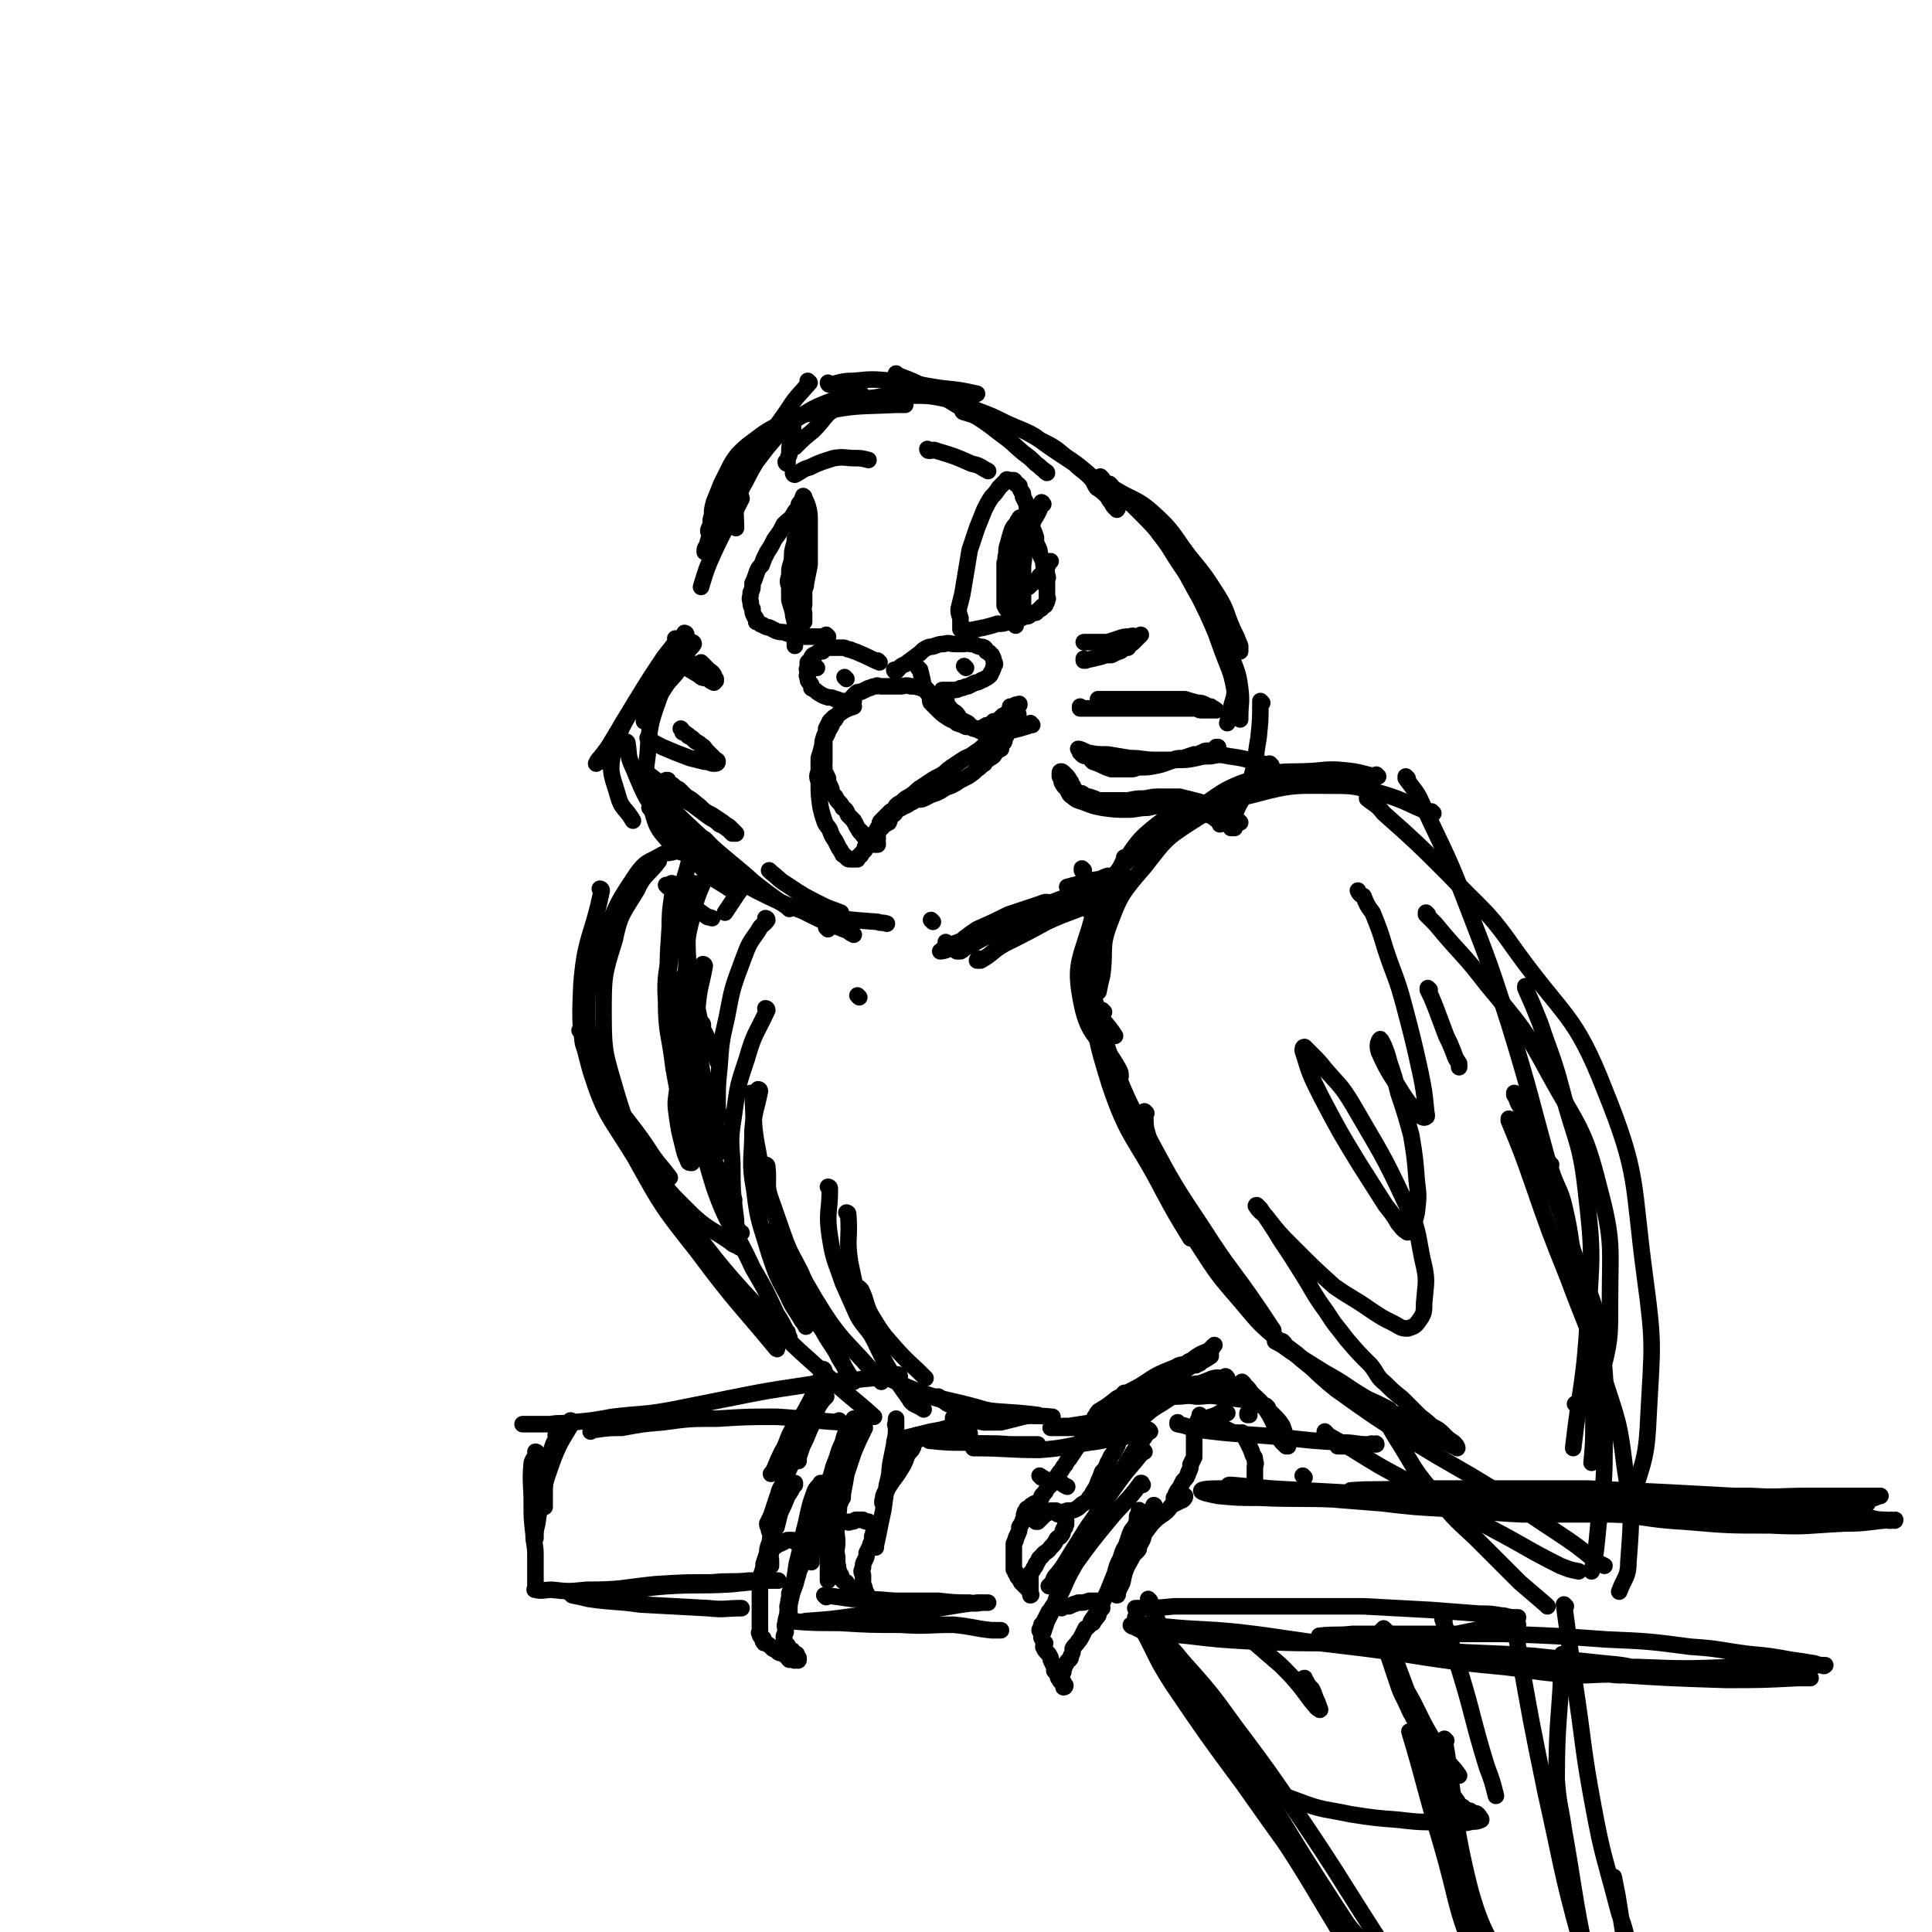 <svg viewBox='0 0 1050 1050' version='1.1' xmlns='http://www.w3.org/2000/svg' xmlns:xlink='http://www.w3.org/1999/xlink'><g fill='none' stroke='rgb(0,0,0)' stroke-width='9' stroke-linecap='round' stroke-linejoin='round'><path d='M428,252c0,0 -1,-1 -1,-1 0,0 0,1 1,1 0,-2 0,-3 1,-5 0,-4 0,-4 1,-9 0,-2 0,-2 1,-4 0,-2 0,-2 0,-3 0,-2 0,-2 0,-3 0,0 0,0 0,-1 0,0 0,-1 0,-1 -1,-1 -1,0 -2,0 0,0 0,-1 -1,0 -7,7 -7,7 -14,15 -7,8 -6,8 -13,17 -5,8 -6,8 -11,16 -3,7 -2,7 -5,14 0,0 0,0 0,1 '/><path d='M440,208c0,0 -1,-1 -1,-1 0,0 1,1 1,1 -6,7 -7,7 -12,15 -10,14 -10,14 -18,29 -5,9 -6,9 -9,20 -2,7 -1,7 -1,15 '/><path d='M431,229c0,0 -1,-1 -1,-1 0,0 1,1 1,1 -3,3 -4,3 -7,6 -7,8 -7,8 -13,16 -5,8 -4,8 -9,16 -2,5 -2,5 -5,10 -2,3 -2,3 -4,5 -1,1 -1,1 -3,2 -1,1 -1,1 -2,1 0,0 -1,0 -1,0 -1,-2 -1,-2 0,-5 0,-3 0,-3 1,-7 2,-5 2,-5 4,-10 2,-4 2,-4 4,-8 2,-4 2,-4 5,-8 4,-4 4,-4 8,-7 8,-6 8,-6 16,-10 10,-4 10,-5 21,-6 20,-4 20,-3 41,-4 2,0 2,0 5,0 '/><path d='M451,209c0,0 -1,-1 -1,-1 0,0 0,1 1,1 6,-1 6,-2 13,-2 10,-1 10,-1 21,0 13,1 13,2 27,4 10,1 10,1 19,3 '/><path d='M488,204c0,0 -1,-1 -1,-1 0,0 0,1 1,1 8,3 8,3 16,7 10,5 10,6 21,12 10,6 10,6 19,13 7,5 6,5 12,10 4,3 4,3 7,6 3,2 2,2 5,4 0,1 1,0 1,1 '/><path d='M524,224c0,0 -1,-1 -1,-1 0,0 0,1 1,1 15,5 16,3 30,9 10,4 9,5 18,11 6,4 6,4 12,8 4,4 4,3 8,7 3,3 2,3 4,6 3,2 3,2 5,4 2,2 1,2 3,4 1,2 1,2 2,3 1,0 1,1 1,1 0,0 1,-1 0,-1 0,-1 0,-1 0,-2 -2,-2 -1,-2 -3,-4 -6,-6 -6,-7 -13,-13 -6,-5 -6,-5 -12,-9 -6,-5 -6,-5 -14,-9 -8,-5 -9,-5 -18,-9 -8,-4 -8,-4 -16,-7 -8,-4 -8,-4 -16,-6 -10,-2 -10,-2 -20,-2 -9,0 -9,-1 -19,1 -10,1 -11,1 -20,5 -8,4 -7,6 -14,13 -5,4 -5,4 -10,9 0,0 0,0 0,0 '/><path d='M468,214c0,0 -1,-1 -1,-1 0,0 1,1 1,1 -7,2 -7,1 -14,3 -10,4 -11,4 -20,10 -10,6 -11,7 -19,16 -8,9 -7,9 -13,20 -4,7 -4,8 -7,16 '/><path d='M426,229c0,0 -1,-1 -1,-1 0,0 1,1 1,1 -12,15 -13,14 -24,30 -7,12 -7,12 -13,24 -3,7 -3,7 -5,14 -1,1 -1,1 -1,3 '/><path d='M403,271c0,0 -1,-1 -1,-1 0,0 1,0 1,1 -7,14 -8,14 -15,29 -4,9 -4,9 -7,19 '/><path d='M377,350c0,0 -1,-1 -1,-1 0,0 1,0 1,1 -2,3 -3,3 -5,6 -6,9 -5,9 -11,18 -5,8 -5,7 -10,15 -1,1 -1,1 -1,3 '/><path d='M368,348c0,0 -1,-1 -1,-1 0,0 1,0 1,1 -3,4 -3,4 -7,9 -8,12 -8,12 -16,25 -6,10 -6,10 -12,20 -3,5 -3,5 -7,10 -1,1 -1,1 -2,3 '/><path d='M366,355c0,0 -1,-1 -1,-1 0,0 1,0 1,1 -3,4 -3,4 -6,8 -8,10 -9,9 -15,20 -8,13 -7,13 -14,27 -1,2 -1,2 -2,4 '/><path d='M373,345c0,0 -1,-1 -1,-1 0,0 1,0 1,1 -13,17 -15,16 -26,35 -9,14 -11,14 -14,30 -2,11 0,12 3,23 2,7 4,6 8,13 '/><path d='M374,359c0,0 -1,-1 -1,-1 0,0 1,0 1,1 -2,2 -3,2 -5,5 -6,8 -8,7 -11,16 -5,14 -5,15 -6,30 -2,15 -2,16 2,29 3,12 4,12 12,21 2,4 4,2 8,5 '/><path d='M341,404c0,0 -1,-1 -1,-1 0,0 1,0 1,1 1,6 0,7 3,13 7,17 7,17 18,32 7,11 8,11 18,21 6,7 7,7 15,12 2,2 3,0 6,1 '/><path d='M353,427c0,0 -1,-1 -1,-1 0,0 0,0 1,1 12,12 12,13 25,25 11,10 11,10 23,20 6,5 6,5 12,11 0,0 0,0 1,0 '/><path d='M354,440c0,0 -1,-1 -1,-1 0,0 0,0 1,1 10,8 10,8 20,16 10,8 10,8 21,16 6,5 6,5 12,10 '/><path d='M363,482c0,0 -1,-1 -1,-1 0,0 0,0 1,1 2,1 2,1 4,3 9,6 8,7 17,13 1,1 1,0 3,1 '/><path d='M478,360c0,0 -1,-1 -1,-1 0,0 1,1 1,1 -5,-2 -6,-3 -11,-5 -2,-1 -3,-1 -5,-2 -2,0 -2,-1 -4,-1 -2,0 -2,0 -4,0 -1,0 -1,0 -2,0 -2,0 -2,0 -3,0 -1,1 -1,1 -2,2 -2,0 -2,0 -3,1 -1,1 -1,1 -2,1 -1,1 -1,1 -1,2 -1,1 -1,1 -2,2 0,2 0,2 0,3 -1,1 0,1 0,3 0,1 -1,1 0,2 0,2 0,2 1,3 1,1 1,1 1,3 2,1 2,1 3,2 3,2 3,2 6,3 2,0 2,0 4,1 2,0 2,1 4,1 1,0 1,0 3,0 0,0 1,0 1,0 1,0 1,0 2,0 '/><path d='M487,365c0,0 -1,-1 -1,-1 0,0 0,1 1,1 2,-2 2,-3 5,-4 4,-3 4,-3 8,-6 2,-2 2,-2 4,-3 2,-1 2,0 4,-1 3,-1 3,-1 5,-1 3,-1 3,0 6,0 2,0 2,0 5,0 1,0 1,-1 3,0 2,0 2,0 4,1 2,1 2,0 4,1 1,1 1,1 1,2 1,0 1,0 2,1 0,1 0,0 1,1 1,2 1,2 1,3 1,2 1,2 0,3 0,1 0,1 -1,3 -1,1 0,1 -1,2 -1,1 -1,1 -3,2 -1,1 -1,0 -2,1 -2,1 -2,1 -3,1 -2,1 -2,1 -4,2 -2,0 -2,1 -4,1 -2,1 -2,1 -4,1 -1,0 -1,0 -3,0 -1,0 -1,0 -2,0 -1,0 -1,0 -1,0 '/><path d='M504,375c0,0 -1,-1 -1,-1 0,0 1,1 1,1 -4,-1 -5,-2 -9,-2 -3,-1 -3,0 -6,0 -2,0 -2,0 -4,0 -3,0 -3,0 -6,0 -2,0 -2,-1 -3,0 -3,0 -2,1 -4,1 -2,1 -2,1 -4,2 -2,0 -2,0 -3,1 -2,2 -2,2 -4,5 -2,1 -2,2 -3,4 -2,1 -2,2 -3,3 -1,2 -1,2 -2,3 -1,1 -1,1 -1,2 -1,2 -1,2 -2,3 0,1 0,1 -1,3 -1,1 -1,1 -1,2 -1,0 0,0 0,1 0,1 0,1 0,1 0,1 0,1 0,2 0,0 0,0 0,1 0,1 0,1 0,1 0,1 0,1 0,2 0,0 0,0 0,1 0,1 0,1 0,1 0,1 0,1 0,2 0,0 0,0 0,1 0,1 -1,1 0,2 0,1 0,1 0,2 1,2 1,2 2,4 0,2 0,2 1,4 1,2 1,2 1,4 1,1 1,1 2,2 1,2 1,2 2,3 1,1 1,1 2,3 2,1 2,2 3,4 1,1 1,1 3,3 0,1 1,1 1,2 1,2 1,2 2,3 0,1 0,1 1,1 1,1 1,1 1,2 1,0 1,0 2,1 0,0 0,0 1,1 1,1 1,1 1,1 1,1 1,1 2,2 0,0 0,0 1,0 1,0 1,0 1,0 0,-1 0,-1 0,-1 -1,-1 0,-1 0,-2 0,-1 0,-1 0,-1 0,-1 -1,-1 0,-1 0,-1 0,-1 0,-2 1,-1 1,-1 1,-1 1,-1 1,-1 2,-2 1,-1 1,-1 3,-2 1,-2 0,-2 1,-3 2,-2 2,-1 3,-3 1,-1 1,-1 3,-2 1,-1 1,-1 2,-1 2,-1 2,-1 3,-2 1,0 1,0 2,-1 3,-1 3,0 5,-1 2,-1 2,-1 4,-2 3,-1 3,-1 5,-2 3,-2 3,-2 6,-3 2,-1 2,-1 5,-3 2,-1 2,-1 4,-2 3,-2 3,-2 5,-4 2,-1 2,-2 4,-3 1,-2 2,-2 3,-3 2,-1 2,-1 3,-3 1,-1 1,-1 3,-2 0,-2 0,-2 1,-3 1,-1 1,-1 1,-3 1,-1 1,-1 1,-2 1,-2 1,-2 2,-3 0,-1 0,-1 0,-3 1,0 0,0 0,-1 0,-1 0,-1 0,-2 0,0 0,0 0,-1 0,-1 0,-1 0,-1 0,-1 0,-1 0,-2 0,0 0,0 0,-1 0,0 0,0 0,-1 0,0 0,0 0,0 '/><path d='M561,394c0,0 -1,-1 -1,-1 0,0 1,1 0,1 -2,1 -3,1 -6,2 -4,1 -4,1 -8,1 -3,1 -3,1 -6,1 -3,0 -3,0 -6,0 -2,-1 -2,-1 -4,-2 -2,-1 -2,-1 -4,-3 -2,-1 -2,-1 -4,-2 -1,-1 -1,-2 -2,-3 -1,-1 -1,-1 -3,-2 -1,-2 -1,-1 -2,-3 -1,-1 0,-1 -1,-3 -1,-1 -1,-1 -2,-1 0,-1 0,-1 -1,-2 '/><path d='M500,364c0,0 -1,-1 -1,-1 0,0 0,0 1,1 1,4 1,4 2,9 1,3 2,3 3,5 1,2 0,3 1,4 2,2 2,2 4,4 2,2 2,2 5,4 3,2 3,1 5,3 3,1 3,1 5,2 2,0 2,0 4,1 2,0 2,0 4,0 1,0 1,-1 2,-1 1,-1 1,-1 3,-1 1,-1 1,-1 2,-2 1,0 2,0 3,-1 1,-1 1,-1 2,-2 2,-1 2,-1 3,-2 1,0 1,0 1,-1 1,-1 1,-1 1,-1 1,-1 1,-1 2,-2 0,0 0,0 1,0 1,0 1,-1 1,0 0,0 0,0 -1,1 0,0 0,0 0,1 0,1 0,1 0,2 0,1 1,1 0,2 0,2 0,2 -1,3 -1,1 -1,1 -2,2 -2,2 -2,2 -3,3 -2,2 -2,2 -5,3 -3,2 -3,2 -6,4 -3,3 -3,3 -6,5 -4,3 -4,2 -7,4 -3,2 -3,2 -6,4 -3,2 -2,2 -5,4 -4,2 -4,2 -7,4 -3,2 -3,2 -6,4 -2,2 -2,2 -5,4 -2,1 -2,1 -4,3 -2,1 -2,1 -3,2 -1,2 -1,2 -3,3 -1,1 -1,1 -2,2 -2,2 -2,2 -3,3 -1,1 -1,1 -1,3 -1,1 -1,1 -2,3 -1,1 0,1 -1,2 -1,1 -1,1 -1,2 -1,0 -1,0 -2,1 -1,1 -1,1 -1,2 -1,1 -1,1 -1,3 -1,1 -1,1 -2,2 0,1 0,1 -1,1 -1,1 -1,1 -1,2 -1,0 -1,0 -2,0 0,0 0,0 -1,0 -1,0 -1,0 -1,0 -1,0 -1,0 -2,-1 0,0 0,0 -1,-1 -1,-1 -1,0 -1,-1 -1,-1 -1,-2 -2,-3 -1,-2 -1,-2 -2,-4 -2,-3 -2,-3 -3,-6 -1,-2 -2,-2 -3,-5 -1,-3 -1,-3 -2,-7 -1,-7 -1,-7 -1,-14 -1,-3 -1,-3 0,-6 0,-4 0,-4 0,-7 1,-3 1,-3 2,-7 0,-2 0,-2 1,-5 1,-2 1,-2 1,-4 1,-2 1,-2 2,-4 1,-1 1,-1 2,-2 3,-2 3,-2 6,-4 2,-1 2,-1 5,-2 '/><path d='M444,363c0,0 -1,-1 -1,-1 0,0 0,0 1,1 '/><path d='M460,369c0,0 -1,-1 -1,-1 0,0 0,0 1,1 '/><path d='M525,363c0,0 -1,-1 -1,-1 0,0 0,0 1,1 '/><path d='M450,346c0,0 -1,-1 -1,-1 0,0 1,1 1,1 -5,0 -5,0 -10,0 -3,0 -3,0 -6,0 -4,-1 -4,-1 -7,-2 -2,-1 -2,0 -5,-1 -2,-1 -2,-1 -4,-2 -1,0 -1,0 -3,-1 -1,-1 -1,0 -2,-1 -1,-1 -1,-1 -2,-1 0,-2 0,-2 -1,-3 -1,-2 -1,-2 -1,-4 -1,-2 -1,-2 -1,-4 -1,-2 0,-2 0,-5 1,-2 1,-2 1,-5 1,-2 1,-2 2,-5 1,-3 1,-3 3,-5 1,-3 1,-3 3,-7 2,-3 2,-3 4,-7 3,-4 3,-4 5,-8 3,-3 3,-2 5,-5 1,-2 1,-2 3,-4 0,-2 0,-2 1,-3 1,-1 1,-1 1,-2 1,-1 0,-2 1,-1 0,1 1,2 2,5 1,4 1,4 1,9 0,6 0,6 0,13 0,5 0,5 0,10 -1,5 -1,5 -2,10 0,3 -1,2 -1,5 0,3 0,3 0,7 -1,2 0,2 0,5 0,2 0,2 0,4 '/><path d='M435,284c0,0 -1,-1 -1,-1 0,0 1,0 1,1 -2,7 -2,7 -4,14 -1,4 0,4 -1,8 -1,3 -1,3 -1,7 -1,3 -1,3 0,6 0,4 0,4 0,7 1,4 1,3 2,7 0,3 1,3 1,7 0,2 0,2 0,4 0,1 0,1 0,3 0,1 0,1 0,3 0,0 0,0 0,0 0,1 0,1 0,1 0,-1 0,-1 0,-3 0,-2 0,-2 0,-4 0,-3 0,-3 0,-5 0,-4 0,-4 0,-7 0,-4 0,-4 0,-7 0,-4 0,-4 0,-7 0,-3 0,-3 0,-5 0,-3 0,-3 0,-6 0,-2 0,-2 0,-4 0,-1 0,-1 0,-3 0,-1 0,-1 0,-2 0,-2 0,-2 0,-3 0,-1 0,-1 0,-1 0,-1 0,-2 0,-1 0,3 -1,4 0,9 0,4 0,4 1,9 0,1 0,1 1,3 '/><path d='M526,343c0,0 -1,-1 -1,-1 0,0 0,1 0,1 5,-1 5,-1 10,-2 4,-1 4,-1 7,-2 3,0 3,0 6,-1 2,-1 2,-1 5,-1 2,-1 2,-1 4,-2 2,0 2,0 3,-1 1,-1 1,-1 3,-1 1,-1 1,-1 2,-2 1,0 1,0 1,-1 1,-1 1,-1 2,-1 0,-1 0,-1 1,-2 0,0 0,0 0,-1 1,-1 0,-1 0,-1 0,-1 0,-1 0,-2 0,0 0,0 0,-1 0,-1 0,-1 0,-1 0,-2 0,-2 0,-3 0,-1 0,-1 0,-3 0,-1 1,-1 0,-2 0,-2 0,-2 -1,-4 -1,-2 -1,-2 -1,-4 -1,-2 -1,-2 -2,-4 0,-2 0,-2 -1,-4 -1,-2 -1,-2 -1,-5 -1,-3 -1,-3 -2,-5 0,-3 0,-3 -1,-5 0,-2 -1,-2 -1,-4 -1,-2 -1,-2 -1,-4 -1,-2 -1,-2 -2,-4 0,-2 0,-2 -1,-3 -1,-2 -1,-2 -1,-3 -1,-1 -1,-1 -2,-1 0,-1 0,-1 -1,-2 -1,0 -1,0 -1,0 -1,0 -1,0 -2,0 0,0 -1,-1 -1,0 -2,2 -2,2 -4,4 -2,3 -2,3 -4,5 -2,3 -2,3 -4,7 -2,5 -2,5 -4,10 -2,6 -2,6 -4,12 -1,6 -1,6 -2,12 -1,6 -1,6 -2,12 -1,4 -1,4 -2,8 0,2 0,2 1,5 0,1 0,1 0,3 0,1 0,1 0,3 '/><path d='M561,278c0,0 -1,-1 -1,-1 0,0 1,0 0,1 0,3 -1,3 -2,6 -1,7 -1,7 -1,14 -1,4 0,4 -1,9 0,5 0,5 0,9 0,3 0,3 0,5 0,2 0,2 0,4 0,1 0,1 0,3 0,1 0,1 0,2 0,0 0,0 0,1 0,1 0,1 0,1 0,1 0,1 0,2 0,0 0,0 0,0 0,0 0,-1 0,-2 0,-2 0,-2 0,-4 0,-3 0,-3 0,-7 0,-3 0,-3 0,-6 0,-3 0,-3 0,-6 0,-2 0,-2 0,-4 0,-2 0,-2 0,-3 0,-1 0,-1 0,-2 0,0 1,0 0,-1 0,-1 0,-1 0,-1 -1,0 -1,-1 -1,-1 0,3 0,3 0,7 1,2 0,2 0,5 0,2 0,2 0,4 0,2 0,2 0,3 0,1 0,1 0,2 0,0 0,0 0,1 0,1 0,1 0,1 2,0 2,0 4,-1 2,-2 2,-2 4,-3 1,-1 1,-1 2,-3 1,-1 1,-1 2,-2 0,-1 0,-1 1,-2 1,0 1,0 1,-1 1,-1 0,-1 0,-1 1,-1 1,-1 2,-2 '/><path d='M567,274c0,0 -1,-1 -1,-1 0,0 1,0 0,1 -2,6 -3,6 -6,12 -1,4 -1,4 -3,7 -1,5 -1,5 -2,10 -1,5 -1,5 -2,11 0,4 0,4 -1,9 0,3 0,3 0,6 0,2 0,2 0,4 0,2 0,2 0,4 0,1 0,1 0,2 0,0 0,1 0,1 0,-1 0,-2 0,-3 0,-3 0,-3 0,-6 0,-4 0,-4 0,-8 0,-4 0,-4 0,-8 1,-5 1,-5 2,-10 0,-4 0,-4 1,-8 1,-3 1,-3 1,-6 1,-2 0,-2 0,-4 0,-1 0,-1 0,-2 0,-1 1,-1 0,-2 0,-1 0,-1 -1,-1 0,-1 -1,-1 -1,0 -1,1 -1,1 -1,2 -2,2 -2,2 -3,4 -1,3 -1,3 -2,7 -1,3 -1,3 -1,6 -1,3 0,3 -1,5 0,3 0,3 0,6 0,3 0,3 0,6 0,3 0,3 0,5 0,2 0,2 0,4 0,1 0,1 0,2 1,2 1,2 2,3 '/><path d='M432,258c0,0 -1,-1 -1,-1 0,0 0,1 1,1 4,-2 4,-3 8,-4 6,-3 7,-3 13,-5 6,-1 6,0 12,0 3,0 3,0 7,1 '/><path d='M505,245c0,0 -1,-1 -1,-1 0,0 0,1 1,1 2,0 2,-1 4,0 10,3 10,3 19,7 5,1 5,2 9,4 '/><path d='M599,260c0,0 -1,-1 -1,-1 0,0 0,1 0,1 10,8 11,8 20,17 10,10 10,10 18,21 9,13 8,13 16,27 4,8 4,8 8,17 '/><path d='M604,264c0,0 -1,-1 -1,-1 0,0 0,1 0,1 12,8 14,6 24,15 11,10 10,11 19,23 9,11 9,11 16,22 5,8 4,9 8,18 2,4 2,4 4,9 0,1 0,1 0,3 '/><path d='M631,290c0,0 -1,-1 -1,-1 0,0 0,0 0,1 4,5 4,5 7,10 8,13 9,12 16,26 6,13 6,13 11,27 4,11 5,11 7,22 0,5 -1,5 -2,10 -1,4 -1,4 -2,8 '/><path d='M651,318c0,0 -1,-1 -1,-1 0,0 0,0 0,1 6,11 7,10 12,21 5,10 5,10 8,20 3,8 3,8 4,15 1,8 0,8 0,16 0,0 0,0 0,1 '/><path d='M686,382c0,0 -1,-1 -1,-1 0,0 0,0 0,1 0,9 0,9 -1,19 -2,11 -1,11 -4,22 -3,8 -3,8 -7,15 -2,5 -2,4 -5,8 0,1 0,1 -1,2 '/><path d='M678,428c0,0 -1,-1 -1,-1 0,0 1,0 0,1 -3,6 -4,6 -8,12 -3,4 -3,4 -6,8 '/><path d='M467,542c0,0 -1,-1 -1,-1 0,0 0,0 1,1 '/><path d='M419,474c0,0 -1,-1 -1,-1 0,0 0,0 1,1 4,3 4,4 9,7 9,6 9,6 19,11 4,2 5,2 10,4 '/><path d='M444,497c0,0 -1,-1 -1,-1 0,0 0,1 1,1 2,0 2,0 5,1 14,2 14,2 28,3 2,1 2,0 5,1 '/><path d='M507,501c0,0 -1,-1 -1,-1 0,0 0,0 1,1 '/><path d='M546,503c0,0 -1,-1 -1,-1 0,0 0,0 0,1 '/><path d='M589,473c0,0 -1,-1 -1,-1 0,0 0,0 0,1 '/><path d='M674,447c0,0 -1,-1 -1,-1 0,0 1,1 0,1 -2,-2 -3,-3 -6,-4 -5,-3 -5,-3 -10,-5 -4,-2 -4,-2 -8,-3 -4,-1 -4,-1 -8,-2 -4,0 -4,0 -9,0 -5,0 -5,0 -10,1 -4,0 -4,0 -9,1 -5,0 -5,0 -9,0 -3,0 -3,0 -7,0 -2,-1 -2,-1 -5,-2 -1,0 -1,0 -3,-1 -1,-1 -1,-1 -3,-1 -1,-1 -1,-1 -2,-2 -1,0 -1,0 -1,-2 -1,-1 -1,-1 -1,-2 -1,-1 -1,-2 -2,-3 0,0 0,0 -1,-1 -1,-1 -1,-1 -1,-1 -1,-1 -2,-1 -2,0 0,0 0,1 0,2 1,1 1,2 1,3 1,2 1,2 3,4 1,2 1,3 3,4 2,2 3,2 6,3 5,2 5,2 10,3 7,1 7,1 14,1 5,0 5,-1 11,-1 4,-1 4,-1 8,-1 2,-1 2,0 5,0 2,0 2,0 4,0 2,0 2,-1 4,0 2,0 2,0 5,1 4,2 3,2 7,4 3,1 3,2 5,3 2,1 3,0 5,1 1,1 0,1 1,1 1,1 1,1 1,2 1,0 1,0 2,0 '/><path d='M691,416c0,0 -1,-1 -1,-1 0,0 1,1 0,1 -3,-1 -4,-1 -8,-2 -7,-2 -7,-2 -14,-3 -5,-1 -5,-1 -10,0 -4,0 -4,0 -8,1 -5,1 -5,1 -11,1 -5,1 -5,2 -10,3 -5,1 -5,1 -9,1 -3,0 -3,1 -5,1 -3,0 -3,0 -6,0 -2,0 -2,0 -5,0 -3,-1 -3,-1 -5,-2 -2,-1 -2,-1 -5,-2 -2,-2 -1,-2 -3,-3 -1,0 -2,0 -3,-1 0,0 0,-1 -1,-1 0,-1 -1,-2 -1,-2 1,0 3,1 5,2 5,1 5,1 11,1 6,1 6,1 12,2 7,0 7,1 14,1 4,0 4,0 9,0 3,-1 3,-1 6,-1 3,-1 3,-1 6,-2 2,0 2,0 4,-1 1,0 1,-1 3,-1 1,0 1,0 3,0 1,-1 1,-1 2,-2 1,0 1,0 1,0 '/><path d='M588,385c0,0 -1,-1 -1,-1 0,0 0,1 0,1 7,0 7,0 13,0 6,0 6,0 13,0 5,0 5,0 10,0 3,0 3,0 7,0 2,0 2,0 4,0 2,0 2,0 4,0 2,0 2,0 4,0 2,0 2,0 4,0 2,0 2,0 4,0 1,0 1,1 3,1 1,0 1,0 3,0 0,0 0,0 1,0 0,0 0,0 1,0 1,0 1,0 1,0 1,0 2,0 2,0 -1,-1 -2,-1 -3,-2 -1,0 -1,0 -3,-1 -2,-1 -2,-1 -4,-1 -4,-1 -4,-1 -7,-2 -5,0 -5,0 -10,0 -5,0 -5,0 -10,0 -4,0 -4,0 -8,0 -3,0 -3,0 -6,0 -2,0 -2,0 -4,0 -2,0 -2,0 -3,0 -1,0 -1,0 -2,0 -1,0 -1,0 -1,0 -1,0 -1,0 -2,0 0,0 -2,0 -1,0 3,0 4,0 7,1 6,1 6,0 11,1 4,1 4,1 8,2 3,0 3,0 6,1 2,0 2,0 4,0 1,0 1,0 3,0 1,0 1,0 1,0 '/><path d='M590,359c0,0 -1,-1 -1,-1 0,0 0,1 0,1 5,-1 5,-1 9,-2 3,-1 3,-1 6,-1 2,-1 2,-1 4,-2 1,0 1,0 2,-1 1,-1 1,-1 3,-1 1,-1 0,-1 1,-2 1,0 1,0 2,-1 1,-1 1,-1 1,-1 1,-1 1,-1 2,-2 0,0 1,-1 1,-1 0,0 -1,1 -2,1 -2,0 -2,-1 -4,0 -3,0 -3,0 -6,1 -3,1 -3,1 -6,2 -2,0 -2,0 -5,0 -1,0 -1,0 -3,0 -1,0 -1,0 -2,0 0,0 0,0 -1,0 -1,0 -1,0 -1,0 -1,0 -1,0 -1,0 1,0 2,0 4,0 3,0 3,0 5,0 3,0 3,0 7,0 2,-1 2,-1 4,-2 2,-1 2,-1 4,-1 1,0 1,0 3,0 1,0 1,0 1,0 '/><path d='M350,419c0,0 -1,-1 -1,-1 0,0 0,0 1,1 8,6 8,6 16,12 5,3 5,3 10,6 4,3 4,3 8,6 4,3 4,2 7,5 3,1 2,1 5,3 1,1 1,1 2,2 1,0 2,0 2,0 -1,-1 -2,-2 -3,-3 -2,-2 -2,-1 -4,-3 -3,-2 -3,-2 -6,-4 -4,-2 -4,-2 -7,-5 -3,-2 -3,-3 -7,-5 -2,-2 -2,-2 -4,-4 -2,-1 -2,-1 -3,-2 -1,-1 -2,-1 -3,-1 0,-1 -1,-1 -1,-2 0,0 0,0 1,0 '/><path d='M353,402c0,0 -1,-1 -1,-1 0,0 0,1 1,1 3,2 3,2 7,4 7,3 7,3 15,6 4,1 4,1 8,2 3,0 3,1 5,1 1,0 2,0 2,-1 0,-1 -1,-1 -1,-1 -1,-1 -1,-1 -2,-2 -1,-1 -1,-1 -3,-3 -1,-1 -1,-2 -3,-3 -2,-2 -2,-1 -4,-3 -1,-1 -1,-1 -3,-2 0,-1 0,0 -1,-1 -1,-1 -1,-1 -2,-1 0,-1 0,-1 -1,-2 '/><path d='M370,361c0,0 -1,-1 -1,-1 0,0 0,1 1,1 5,3 5,3 10,6 2,2 2,1 5,2 1,1 1,1 3,2 0,0 0,0 1,-1 0,0 0,0 0,-1 -1,-1 -1,-1 -1,-2 -1,-2 -2,-2 -3,-3 -1,-1 -1,-1 -3,-3 0,0 0,0 -1,-1 '/><path d='M384,457c0,0 -1,-1 -1,-1 0,0 0,0 1,1 3,3 3,4 7,7 9,8 9,8 18,15 9,7 9,7 19,14 0,0 0,0 1,1 '/><path d='M405,480c0,0 -1,-1 -1,-1 0,0 0,0 1,1 3,2 2,2 6,4 12,6 12,6 25,11 12,6 12,6 25,11 1,1 1,1 3,2 '/><path d='M450,505c0,0 -1,-1 -1,-1 0,0 0,0 1,1 '/><path d='M515,513c0,0 -1,-1 -1,-1 0,0 0,0 1,1 '/><path d='M596,490c0,0 -1,-1 -1,-1 0,0 1,1 0,1 -12,6 -13,5 -26,11 -11,6 -11,6 -23,12 -7,4 -6,5 -13,9 -1,0 -2,0 -2,0 0,-1 1,-1 2,-1 '/><path d='M607,478c0,0 -1,-1 -1,-1 0,0 1,1 0,1 -17,7 -18,6 -36,13 -14,7 -14,8 -28,15 -8,4 -8,4 -15,8 -3,1 -3,2 -5,3 -1,0 -1,0 -2,0 '/><path d='M599,485c0,0 -1,-1 -1,-1 0,0 1,1 0,1 -21,7 -22,6 -44,14 -16,6 -16,7 -31,14 -4,1 -4,2 -8,3 -2,1 -4,1 -4,1 1,-1 3,-2 7,-4 11,-4 11,-4 23,-9 10,-4 10,-4 19,-8 5,-1 5,-1 9,-3 1,-1 2,-2 1,-2 0,-1 -2,-1 -4,0 -9,3 -9,3 -18,6 -8,4 -8,4 -17,8 -3,2 -3,2 -7,5 -1,1 -1,1 -2,2 '/><path d='M612,477c0,0 -1,-1 -1,-1 0,0 1,1 0,1 -7,1 -7,0 -15,1 -6,1 -6,1 -11,3 -2,0 -2,0 -3,1 -1,0 -2,0 -2,0 4,-1 5,-1 9,-3 4,-1 4,0 8,-1 3,-1 2,-1 5,-2 1,0 3,0 2,1 -2,1 -4,1 -8,2 -3,1 -3,1 -6,2 -2,1 -2,1 -4,2 -1,0 -2,0 -2,0 0,0 1,0 2,0 4,-1 3,-2 7,-3 4,-1 4,-1 8,-3 1,0 2,0 3,0 0,0 1,0 1,0 -2,0 -2,0 -5,1 -5,3 -5,3 -10,5 -4,3 -4,3 -8,5 -2,1 -2,1 -4,2 -1,0 -1,0 -2,1 '/><path d='M599,487c0,0 -1,-1 -1,-1 0,0 1,1 0,1 -9,3 -10,3 -19,6 -7,3 -7,3 -14,6 -2,1 -2,1 -4,2 -1,0 -1,0 -2,1 '/><path d='M605,492c0,0 -1,-1 -1,-1 0,0 1,1 0,1 -3,1 -4,1 -8,2 -2,1 -2,0 -4,1 '/><path d='M406,479c0,0 -1,-1 -1,-1 0,0 1,0 1,1 -4,5 -4,5 -8,11 -2,3 -2,3 -4,6 '/><path d='M386,470c0,0 -1,-1 -1,-1 0,0 1,0 1,1 -5,14 -7,14 -10,29 -3,12 -3,13 -3,26 -1,12 1,12 2,24 0,3 0,3 1,7 '/><path d='M376,462c0,0 -1,-1 -1,-1 0,0 1,0 1,1 -4,18 -6,18 -9,37 -3,27 -5,27 -3,54 1,20 4,20 10,39 6,17 7,17 15,33 0,1 0,1 1,2 '/><path d='M378,481c0,0 -1,-1 -1,-1 0,0 1,0 1,1 -1,5 -2,5 -3,10 -1,16 -2,16 -1,32 2,15 3,15 6,30 2,8 3,7 6,15 2,4 2,4 4,9 '/><path d='M366,481c0,0 -1,-1 -1,-1 0,0 1,0 1,1 -1,11 -2,11 -2,23 -1,18 -2,18 1,36 2,14 4,14 8,28 2,8 2,8 6,15 1,3 1,3 2,5 '/><path d='M367,505c0,0 -1,-1 -1,-1 0,0 1,0 1,1 -1,5 -2,5 -3,10 -1,14 -3,14 -2,29 0,18 2,18 4,36 2,11 2,11 4,22 1,6 1,6 2,12 1,3 1,3 1,7 1,2 1,2 2,4 0,2 1,2 1,4 0,1 0,1 0,1 0,1 0,2 0,2 -1,0 -2,0 -2,-1 -2,-4 -2,-5 -3,-9 -2,-8 -2,-8 -3,-15 -1,-7 -1,-7 0,-14 1,-9 3,-9 5,-17 1,-2 0,-2 1,-3 '/><path d='M417,549c0,0 -1,-1 -1,-1 0,0 1,0 1,1 -6,13 -7,12 -11,26 -5,15 -5,15 -7,30 -2,13 -2,13 -1,27 0,15 0,15 2,31 0,2 0,3 1,5 0,1 1,1 1,2 1,0 1,0 1,0 '/><path d='M413,593c0,0 -1,-1 -1,-1 0,0 1,0 1,1 -2,10 -3,10 -4,21 0,16 -2,17 1,33 2,17 3,17 8,34 4,12 4,12 10,23 3,7 4,7 8,14 1,1 1,1 2,3 '/><path d='M409,595c0,0 -1,-1 -1,-1 0,0 1,0 1,1 1,15 0,16 3,31 3,18 3,18 9,34 6,16 6,16 14,31 3,7 3,7 7,14 2,3 2,3 4,6 '/><path d='M423,667c0,0 -1,-1 -1,-1 0,0 0,0 1,1 2,7 1,8 4,15 8,19 9,19 18,37 5,10 6,10 12,20 2,4 2,4 4,8 1,2 1,2 2,3 1,1 1,1 1,1 0,-1 -1,-1 -2,-3 -3,-5 -3,-5 -6,-10 -3,-6 -3,-6 -6,-11 -3,-4 -3,-4 -5,-7 -2,-3 -2,-3 -4,-6 -1,-2 -2,-2 -3,-5 0,-4 0,-4 1,-8 '/><path d='M451,646c0,0 -1,-1 -1,-1 0,0 1,0 1,1 0,13 -2,13 0,26 2,13 3,13 7,25 4,9 4,9 8,18 4,7 5,6 9,13 '/><path d='M461,660c0,0 -1,-1 -1,-1 0,0 1,0 1,1 1,13 -1,13 1,26 4,19 4,20 11,38 9,19 9,19 21,36 2,4 4,3 8,6 '/><path d='M468,701c0,0 -1,-1 -1,-1 0,0 0,0 1,1 3,6 2,7 5,13 6,10 6,10 13,18 8,9 8,8 17,17 '/><path d='M476,746c0,0 -1,-1 -1,-1 0,0 0,0 1,1 12,5 12,6 25,11 16,5 17,4 34,9 4,1 4,1 8,2 '/><path d='M502,758c0,0 -1,-1 -1,-1 0,0 0,0 1,1 15,4 15,5 30,8 16,2 16,1 32,3 '/><path d='M511,760c0,0 -1,-1 -1,-1 0,0 0,0 1,1 3,2 3,3 7,4 17,4 17,3 34,5 10,1 10,0 20,1 '/><path d='M536,773c0,0 -1,-1 -1,-1 0,0 0,0 0,1 5,0 5,0 9,0 8,-2 8,-2 16,-4 '/><path d='M650,742c0,0 -1,-1 -1,-1 0,0 1,0 0,1 -2,0 -3,-1 -6,1 -9,3 -9,3 -18,8 -9,4 -9,4 -18,9 -5,4 -5,4 -10,7 -1,1 -1,2 -2,3 0,0 1,1 1,1 4,-2 4,-2 8,-4 8,-4 8,-4 16,-8 8,-4 8,-4 16,-9 5,-3 5,-3 9,-6 3,-2 3,-2 5,-4 1,0 1,-1 0,-1 0,-1 0,-1 -1,0 -2,1 -2,1 -4,2 -2,2 -2,1 -5,3 -1,1 -2,2 -2,2 2,-1 4,-1 7,-2 3,-2 3,-2 6,-3 4,-2 4,-2 7,-4 0,0 0,-1 0,-1 -6,2 -6,2 -12,5 -4,2 -4,2 -8,4 -1,1 -1,1 -3,1 -1,1 -2,1 -2,1 1,-1 3,-1 5,-2 5,-3 5,-3 10,-6 4,-3 4,-3 9,-5 1,-1 1,-1 2,-2 0,0 1,-1 1,-1 -1,1 -1,2 -3,4 -2,2 -2,2 -4,4 0,1 0,1 -1,2 '/><path d='M779,442c0,0 -1,-1 -1,-1 0,0 1,1 0,1 -13,-5 -14,-7 -28,-11 -12,-3 -12,-4 -24,-4 -22,0 -23,-1 -45,5 -18,4 -18,5 -34,15 -14,9 -14,10 -25,24 -12,14 -13,15 -19,31 -5,13 -2,14 -4,28 -1,4 -1,4 -2,9 '/><path d='M749,422c0,0 -1,-1 -1,-1 0,0 1,1 0,1 -6,-1 -7,-2 -14,-3 -10,-1 -10,-1 -20,0 -16,1 -17,-1 -32,4 -18,6 -18,8 -33,18 -16,10 -17,9 -30,21 -10,10 -12,10 -18,22 -7,14 -8,15 -10,31 -1,16 0,17 5,32 3,9 5,8 10,16 '/><path d='M660,437c0,0 -1,-1 -1,-1 0,0 1,1 0,1 -3,0 -4,0 -8,1 -9,3 -10,1 -18,7 -13,10 -14,11 -23,25 -11,16 -13,16 -18,35 -6,19 -8,21 -4,41 4,19 10,17 20,35 1,2 1,2 1,4 '/><path d='M612,467c0,0 -1,-1 -1,-1 0,0 1,0 0,1 -5,11 -7,11 -11,23 -5,22 -7,23 -6,45 1,27 1,28 9,54 10,30 14,29 29,58 7,13 7,13 15,26 '/><path d='M600,550c0,0 -1,-1 -1,-1 0,0 0,0 0,1 1,2 0,2 0,4 2,10 1,10 4,19 9,23 9,24 21,45 14,26 14,26 30,50 14,22 15,21 30,43 4,6 4,6 8,12 '/><path d='M623,605c0,0 -1,-1 -1,-1 0,0 0,0 0,1 1,4 0,4 1,9 4,13 2,14 8,26 8,19 9,19 20,36 11,17 11,17 24,32 10,12 10,12 22,22 13,11 13,12 28,21 14,9 15,7 30,15 '/><path d='M694,729c0,0 -1,-1 -1,-1 0,0 0,0 0,1 6,3 6,4 11,7 8,5 8,5 16,10 11,6 11,7 21,13 10,6 10,6 20,11 8,5 8,5 15,9 5,3 5,3 10,5 2,1 2,1 4,2 1,0 2,1 2,1 0,0 0,-1 -1,-2 0,0 0,0 -1,-1 -3,-2 -3,-2 -5,-4 -3,-3 -3,-3 -7,-5 -4,-4 -4,-3 -8,-7 -4,-4 -4,-4 -8,-8 -5,-4 -5,-4 -9,-8 -5,-4 -4,-5 -8,-10 -7,-7 -7,-7 -13,-14 -6,-8 -6,-7 -11,-15 -8,-11 -7,-11 -14,-22 -5,-8 -5,-8 -11,-17 -3,-5 -3,-5 -7,-11 -2,-3 -2,-3 -4,-6 -1,-1 -2,-2 -2,-2 -1,0 0,1 0,1 2,3 3,3 5,5 7,9 7,9 15,17 11,11 11,11 22,21 10,7 10,6 20,13 6,4 6,4 12,7 4,2 4,3 8,3 3,-1 4,-1 6,-4 3,-4 3,-5 3,-10 1,-12 2,-12 -1,-24 -3,-15 -2,-16 -9,-30 -13,-28 -14,-28 -29,-54 -6,-10 -7,-10 -14,-18 -4,-5 -4,-5 -8,-9 -2,-2 -3,-3 -4,-4 -1,0 -1,1 -1,2 4,13 4,13 10,25 10,19 10,19 21,37 7,11 7,11 14,22 4,5 4,5 7,10 2,2 2,3 4,4 1,1 1,1 2,0 1,0 1,-1 2,-2 1,-4 1,-4 2,-8 1,-9 1,-9 0,-17 -1,-13 -1,-13 -3,-25 -3,-11 -3,-11 -7,-23 -2,-8 -2,-8 -5,-17 -1,-4 -1,-4 -3,-9 -1,-2 -2,-4 -2,-3 -1,1 -2,4 0,8 5,11 6,11 12,21 4,6 4,6 9,11 1,2 3,3 4,2 1,0 0,-2 0,-4 -1,-10 -1,-10 -3,-20 -4,-18 -4,-18 -9,-37 -4,-15 -5,-15 -10,-30 -3,-10 -3,-10 -7,-20 -3,-4 -3,-4 -5,-9 -2,-1 -2,-1 -3,-3 '/><path d='M777,538c0,0 -1,-1 -1,-1 0,0 0,0 0,1 2,4 2,4 4,9 3,8 3,8 6,16 2,4 2,4 4,9 1,3 1,3 3,6 0,1 0,1 0,2 '/><path d='M765,423c0,0 -1,-1 -1,-1 0,0 0,0 0,1 5,7 6,7 9,14 13,28 14,28 25,57 12,31 12,31 22,62 12,39 12,42 22,78 1,2 0,-1 -1,-2 '/><path d='M744,434c0,0 -1,-1 -1,-1 0,0 0,0 0,1 5,4 5,3 9,8 18,16 18,16 35,33 19,20 21,19 37,42 26,36 32,34 48,75 19,47 15,50 22,102 5,37 4,37 2,74 -1,23 -2,24 -9,46 -1,5 -4,3 -7,7 -1,1 0,1 -1,2 '/><path d='M776,497c0,0 -1,-1 -1,-1 0,0 0,0 0,1 2,2 2,2 5,5 14,17 15,16 28,33 19,23 20,23 34,49 16,29 19,29 27,61 8,30 6,32 6,63 0,20 0,21 -5,40 -2,7 -3,7 -8,12 -2,3 -3,1 -6,3 '/><path d='M830,537c0,0 -1,-1 -1,-1 0,0 0,0 0,1 4,9 4,9 8,19 6,18 7,18 12,37 7,27 10,27 13,55 4,34 3,35 1,69 -2,35 -4,35 -8,70 '/><path d='M366,463c0,0 -1,-1 -1,-1 0,0 1,1 1,1 -3,1 -4,0 -7,2 -7,4 -8,3 -13,10 -10,15 -10,15 -17,32 -7,20 -10,21 -10,42 0,20 2,21 10,39 8,19 11,18 23,36 5,8 6,8 12,16 '/><path d='M358,468c0,0 -1,-1 -1,-1 0,0 1,0 1,1 -6,8 -8,7 -12,16 -8,13 -9,13 -12,27 -6,19 -6,20 -6,40 0,22 1,22 7,43 6,20 7,21 18,38 10,16 11,16 24,29 9,8 10,7 20,14 2,2 2,1 5,3 '/><path d='M327,484c0,0 -1,-1 -1,-1 0,0 1,0 1,1 -5,25 -9,25 -11,51 -1,23 -1,25 5,47 8,25 10,24 24,47 15,27 15,27 34,51 20,27 24,30 43,53 1,1 -1,-2 -2,-4 '/><path d='M316,561c0,0 -1,-1 -1,-1 0,0 1,0 1,1 1,4 0,5 2,9 6,16 5,17 13,32 18,30 19,30 40,59 22,29 22,29 46,55 17,19 18,18 36,35 11,10 11,9 22,19 '/><path d='M709,803c0,0 -1,-1 -1,-1 0,0 0,0 0,0 '/><path d='M689,765c0,0 -1,-1 -1,-1 0,0 1,1 0,1 -4,-2 -5,-2 -10,-4 -8,-1 -8,-1 -16,-2 -6,-1 -6,0 -12,0 -5,-1 -6,0 -11,0 -3,0 -3,0 -7,0 '/><path d='M647,741c0,0 -1,-1 -1,-1 0,0 1,0 0,1 -3,1 -4,0 -7,2 -10,4 -10,4 -19,10 -5,3 -5,4 -10,8 -5,5 -5,5 -9,10 -2,3 -2,3 -4,5 0,1 0,1 -1,2 '/><path d='M612,758c0,0 -1,-1 -1,-1 0,0 1,0 0,1 -2,4 -3,4 -6,8 -3,4 -3,4 -6,9 -2,2 -2,2 -3,4 -1,1 -2,2 -2,2 1,-1 2,-3 3,-5 1,-2 1,-2 2,-3 0,0 -1,0 -1,-1 0,-1 1,-1 0,-1 0,-1 0,-1 -1,0 -2,1 -1,1 -3,4 -3,3 -3,3 -5,6 -2,3 -2,3 -4,6 -2,3 -2,3 -4,6 -1,1 -1,1 -2,3 -2,2 -1,2 -3,4 -2,3 -2,3 -4,5 -1,2 -1,2 -2,3 -1,1 -1,1 -2,3 0,0 0,0 -1,1 -1,1 -1,1 -1,2 -1,1 -1,2 -3,3 -1,0 -1,0 -2,1 -1,0 -1,1 -1,1 -1,1 -1,1 -2,1 0,1 -1,1 -1,2 -1,2 0,2 -1,4 -1,3 -1,2 -2,4 0,2 0,2 -1,4 0,1 -1,1 -1,3 -1,1 0,1 -1,2 0,2 0,2 0,4 0,2 0,2 0,4 0,2 0,2 0,3 0,1 0,2 0,3 1,1 1,1 1,2 1,1 1,1 1,2 1,1 1,1 2,3 0,0 0,0 1,1 1,1 1,1 1,1 1,1 1,1 2,2 0,0 0,0 1,1 0,0 0,1 0,1 1,1 0,1 0,1 0,-1 0,-1 0,-3 0,0 0,0 0,-1 0,-1 0,-1 0,-3 0,-1 0,-1 0,-2 0,-2 0,-2 0,-3 1,-1 1,-1 2,-3 1,-1 1,-1 1,-2 2,-2 1,-3 3,-4 2,-3 3,-2 5,-5 2,-2 2,-2 3,-4 1,-2 2,-1 3,-3 1,-1 0,-1 1,-3 1,-1 1,-1 1,-2 1,-1 0,-1 0,-2 0,0 1,0 0,-1 0,-1 0,-1 0,-1 -1,-1 -1,-1 -2,-2 0,0 0,-1 -1,-1 -1,-1 -1,0 -2,-1 -2,0 -2,0 -3,0 -1,1 -1,1 -3,2 -1,1 -1,1 -2,2 -1,1 -1,1 -2,2 0,0 0,0 -1,0 '/><path d='M622,789c0,0 -1,-1 -1,-1 0,0 1,0 0,1 -7,9 -8,9 -15,19 -8,11 -7,11 -15,22 -5,8 -5,8 -10,16 -3,5 -3,5 -6,9 -2,2 -2,2 -3,5 -1,1 -1,1 -2,2 '/><path d='M621,807c0,0 -1,-1 -1,-1 0,0 1,0 0,0 -8,11 -9,10 -18,21 -9,11 -9,11 -17,22 -6,10 -5,10 -10,20 -3,6 -3,6 -6,12 -1,3 -1,3 -2,6 -1,1 -1,1 -1,1 '/><path d='M589,843c0,0 -1,-1 -1,-1 0,0 1,0 0,0 -2,5 -3,5 -6,10 -3,5 -3,5 -5,10 -3,5 -2,5 -4,10 -2,2 -1,2 -3,4 -1,2 -1,2 -2,4 -1,2 -1,2 -2,3 0,2 -1,2 -1,3 1,2 1,2 1,4 1,2 1,2 2,3 0,1 -1,1 -1,2 1,2 1,2 2,3 1,1 1,1 2,3 0,1 0,1 1,3 1,2 1,2 1,4 1,1 1,1 2,3 0,1 0,1 1,2 0,1 1,1 1,1 1,1 1,1 2,2 0,0 0,1 -1,1 0,0 0,-1 0,-2 0,-1 0,-1 -1,-2 0,0 0,0 0,-1 0,-1 0,-1 0,-2 1,-1 1,-1 1,-3 1,-2 1,-2 2,-4 1,-1 2,-1 2,-3 1,-2 1,-2 1,-4 1,-2 2,-2 3,-4 1,-1 1,-1 2,-3 1,-2 1,-2 2,-4 2,-1 2,-2 3,-3 1,-2 2,-1 3,-3 1,-1 1,-1 1,-2 1,-2 1,-2 2,-3 0,0 0,-1 -1,-1 0,-1 0,-1 0,-1 -1,-1 -1,-2 -2,-2 -2,0 -2,0 -4,0 -3,1 -3,1 -6,1 -3,1 -3,1 -5,2 -2,0 -3,0 -4,1 0,0 0,0 0,0 '/><path d='M566,803c0,0 -1,-1 -1,-1 0,0 0,0 0,0 3,2 3,2 6,3 3,1 3,0 6,1 1,1 1,1 3,2 '/><path d='M575,823c0,0 -1,-1 -1,-1 0,0 0,1 0,0 3,0 3,0 6,-1 3,0 3,0 5,-1 2,-1 2,-2 4,-3 2,-1 2,-1 3,-3 1,-1 1,-1 2,-3 2,-3 2,-3 3,-6 1,-2 1,-2 2,-5 2,-2 2,-2 3,-5 2,-3 1,-3 3,-5 1,-2 1,-2 2,-4 1,-1 0,-2 1,-3 2,-2 2,-1 4,-3 1,-1 1,-1 1,-1 '/><path d='M625,778c0,0 -1,-1 -1,-1 0,0 1,0 0,1 -5,8 -6,7 -11,16 -5,8 -5,8 -10,17 '/><path d='M594,882c0,0 -1,-1 -1,-1 0,0 0,1 0,0 5,-7 5,-8 9,-16 2,-5 2,-5 4,-10 1,-4 1,-4 3,-8 1,-3 1,-4 3,-7 1,-3 1,-3 2,-6 1,-3 2,-3 3,-5 1,-2 1,-3 1,-5 1,-1 1,-1 1,-2 1,0 0,-2 0,-1 -1,8 0,9 -2,18 -2,6 -2,6 -4,11 -2,5 -2,5 -3,10 -1,2 -1,2 -2,4 0,1 -1,1 -1,2 0,1 0,1 0,1 1,0 0,-1 0,-2 1,-3 1,-3 2,-5 3,-9 4,-9 8,-17 3,-6 3,-6 6,-12 2,-4 2,-4 4,-8 0,-1 0,-1 0,-2 0,-1 0,-1 0,-2 0,0 1,-1 0,-1 -1,2 -1,3 -2,6 -2,4 -1,4 -3,9 -1,4 -1,4 -3,7 0,2 0,2 -1,3 -1,1 -1,1 -2,2 0,0 -1,0 -1,-1 0,-1 0,-1 1,-3 2,-2 2,-2 4,-5 3,-4 3,-4 6,-8 3,-3 3,-3 6,-5 3,-2 3,-3 5,-5 2,-1 2,-1 4,-2 1,-1 1,0 2,-1 1,-1 1,-1 1,-2 0,0 -1,1 -1,1 -1,1 -1,1 -2,1 0,1 0,0 -1,0 -1,1 -1,0 -1,0 -1,0 -1,1 -1,0 0,0 0,0 0,-1 1,-1 1,-1 1,-2 1,-2 1,-2 2,-3 1,-2 1,-2 2,-4 2,-2 2,-2 3,-5 1,-2 1,-2 1,-4 1,-2 1,-2 2,-4 0,-2 0,-2 0,-4 0,-1 0,-1 0,-3 0,-1 0,-1 0,-2 0,-1 0,-1 0,-1 0,-1 0,-1 0,-2 0,0 0,0 0,-1 0,-1 0,-1 0,-1 0,-1 0,-1 0,-2 0,0 0,0 0,-1 1,-1 1,-1 1,-1 1,-1 1,-1 1,-2 2,0 2,0 3,-1 2,-1 3,0 4,-1 4,-1 4,-2 7,-3 1,0 1,0 2,1 0,0 0,0 0,0 '/><path d='M653,770c0,0 -1,-1 -1,-1 0,0 0,0 0,1 3,1 4,1 7,3 3,1 3,2 6,3 2,1 2,1 4,2 1,0 1,1 2,1 1,0 1,0 1,0 1,-1 1,0 2,0 0,0 0,0 1,0 0,0 0,-1 0,0 2,1 2,1 2,3 1,2 1,2 2,4 1,2 1,2 2,5 1,1 1,1 1,3 1,2 0,2 0,3 0,2 0,2 0,3 0,1 0,1 0,2 0,1 0,1 0,2 0,1 0,1 0,1 0,1 0,1 0,1 0,1 0,1 0,1 '/><path d='M679,769c0,0 -1,-1 -1,-1 0,0 0,0 0,1 '/><path d='M676,752c0,0 -1,-1 -1,-1 0,0 0,0 0,1 3,2 3,2 5,5 4,4 5,4 8,9 2,3 2,3 4,7 1,3 1,3 3,5 0,2 0,2 1,4 0,1 0,1 1,2 1,1 1,1 2,2 0,0 1,0 1,0 0,-1 -1,-2 -1,-3 0,-1 1,-1 0,-2 -1,-3 -1,-3 -2,-6 -2,-3 -2,-3 -5,-6 -4,-4 -4,-4 -8,-7 -6,-3 -6,-3 -13,-5 -5,-2 -5,-3 -10,-4 -5,-1 -5,-1 -11,-1 -7,1 -7,2 -14,4 -7,3 -7,3 -15,7 -5,2 -5,2 -10,5 -3,1 -3,1 -5,2 -1,0 -1,0 -2,1 '/><path d='M667,749c0,0 -1,-1 -1,-1 0,0 1,0 0,1 -4,0 -5,-1 -9,1 -13,5 -14,5 -26,13 -7,4 -7,5 -14,11 '/><path d='M448,745c0,0 -1,-1 -1,-1 0,0 1,0 1,1 -5,9 -4,10 -9,19 -4,8 -5,7 -9,14 -3,6 -2,6 -5,11 -2,4 -2,4 -4,9 -1,2 -1,2 -2,3 '/><path d='M443,760c0,0 -1,-1 -1,-1 0,0 1,0 1,1 -3,4 -3,4 -6,9 -3,6 -2,6 -5,12 -2,4 -2,4 -4,8 -1,2 -1,2 -2,5 -1,2 -1,2 -1,3 0,0 0,0 0,0 '/><path d='M449,759c0,0 -1,-1 -1,-1 0,0 1,0 1,1 -2,2 -2,2 -4,5 -3,6 -2,7 -5,13 -2,5 -2,5 -4,9 -1,3 -1,3 -2,6 0,1 0,1 0,2 '/><path d='M441,771c0,0 -1,-1 -1,-1 0,0 1,0 1,1 -1,2 -1,2 -3,5 -1,3 -1,3 -3,7 -2,3 -2,3 -3,7 -1,3 -1,3 -2,6 -2,4 -2,4 -4,9 -1,3 -2,3 -3,7 -1,3 -1,3 -2,6 -1,3 -1,3 -2,6 -1,2 -1,2 -2,4 0,2 1,2 1,4 '/><path d='M432,807c0,0 -1,-1 -1,-1 0,0 1,0 1,0 -2,4 -2,4 -4,7 -2,5 -2,5 -4,9 -1,4 -1,4 -2,8 -2,2 -2,2 -3,5 -1,2 0,2 -1,4 -1,3 -1,3 -1,5 -1,3 -1,3 -2,6 0,2 0,2 -1,5 -1,3 -1,3 -1,5 -1,2 0,2 0,4 0,2 0,2 0,4 0,1 0,1 0,2 0,2 0,2 0,3 0,1 0,1 0,3 0,1 0,1 0,2 0,1 0,1 0,2 0,0 0,0 0,1 0,1 0,1 0,1 0,1 0,1 0,2 0,0 0,0 0,1 0,1 0,1 0,1 0,1 0,1 0,1 0,0 -1,0 0,1 0,1 0,1 1,2 0,0 1,0 1,1 0,0 -1,1 0,1 0,1 0,1 1,1 2,1 2,1 4,3 2,1 2,1 3,2 2,1 2,0 3,1 1,1 1,1 2,1 0,1 0,1 1,2 1,0 1,0 2,0 1,1 1,0 2,0 0,0 1,1 1,0 0,0 0,0 0,-1 -1,-1 -1,-1 -1,-2 -1,0 -1,0 -2,-1 0,-1 0,-1 -1,-1 -1,-1 -1,-1 -1,-1 -1,-2 -1,-2 -2,-3 0,-1 -1,-1 -1,-3 0,-1 0,-1 1,-3 0,-3 -1,-3 0,-5 0,-3 1,-3 1,-6 1,-2 0,-2 1,-4 0,-2 -1,-2 0,-3 0,-2 0,-2 0,-3 1,-3 1,-3 2,-5 2,-3 2,-3 3,-7 1,-2 1,-2 2,-4 1,-2 0,-2 1,-4 0,-1 0,-2 0,-3 0,-1 0,-2 0,-3 -1,0 -1,0 -2,0 -1,-1 -1,-1 -2,-2 -1,0 -1,0 -2,-1 -2,0 -2,0 -3,0 -2,1 -2,1 -4,2 -1,0 -1,0 -2,1 -1,1 -1,0 -2,1 -1,1 -1,1 -1,3 -1,2 0,2 0,4 0,1 0,1 0,3 0,0 0,0 0,0 '/><path d='M441,849c0,0 -1,-1 -1,-1 0,0 1,1 1,0 0,-2 0,-3 1,-6 1,-7 1,-7 2,-14 1,-4 1,-4 2,-8 0,-3 1,-3 1,-7 0,-1 0,-1 0,-2 -1,-1 0,-1 0,-3 0,0 0,0 0,-1 -1,0 -1,-1 -1,-1 -1,2 -2,2 -3,4 -3,8 -3,9 -5,18 -3,11 -2,11 -5,22 -1,7 -1,8 -3,15 0,4 -1,4 -2,8 0,1 0,1 1,3 0,1 0,2 0,1 0,0 -1,-1 0,-2 0,-3 0,-3 1,-7 1,-5 2,-5 3,-10 2,-6 1,-6 3,-11 2,-6 2,-5 4,-11 2,-5 2,-5 3,-10 2,-5 1,-5 3,-10 2,-5 2,-4 4,-9 2,-4 2,-4 4,-9 2,-3 1,-3 3,-6 1,-3 1,-3 3,-5 0,-2 0,-2 1,-4 1,-1 1,-1 2,-3 0,0 0,0 0,-1 -1,-1 -1,-1 -1,-1 -1,-1 -1,-1 -2,0 -1,2 -1,2 -2,6 -3,6 -2,6 -5,13 -2,8 -3,8 -5,17 -1,5 -1,5 -2,9 0,3 0,3 -1,6 -1,1 -1,1 -1,3 -1,0 -1,1 0,1 1,-1 1,-2 2,-4 1,-2 1,-2 1,-4 1,-1 1,-1 2,-2 0,-2 0,-2 1,-3 1,-2 1,-2 2,-4 1,-1 1,-1 2,-2 '/><path d='M470,776c0,0 -1,-1 -1,-1 0,0 1,0 1,1 -3,6 -3,6 -6,13 -2,6 -2,6 -4,12 -1,6 -1,6 -2,11 -1,2 -1,2 -2,4 -1,1 0,1 0,2 '/><path d='M465,772c0,0 -1,-1 -1,-1 0,0 1,0 1,1 -2,6 -3,6 -5,13 -3,11 -3,11 -5,22 -2,11 -2,11 -4,22 -1,9 0,9 -1,17 0,5 0,5 0,9 0,2 0,2 0,4 '/><path d='M458,814c0,0 -1,-1 -1,-1 0,0 1,0 1,0 -1,3 -1,3 -2,5 0,5 -1,5 -1,11 -1,5 0,5 0,9 0,4 -1,4 0,8 0,2 0,2 0,4 1,2 0,2 1,4 0,1 0,1 1,2 1,2 0,2 1,3 1,1 1,1 2,1 0,1 0,1 1,2 1,1 1,0 2,1 1,1 1,1 2,1 0,1 0,1 1,2 1,0 1,0 1,1 1,1 1,1 1,1 1,1 1,1 2,2 1,0 0,1 1,1 1,0 1,0 2,0 0,1 1,1 1,0 0,0 0,0 0,-1 -1,-1 -2,-1 -2,-2 -1,-2 -1,-2 -2,-4 0,-2 -1,-2 -1,-4 0,-2 0,-2 0,-4 -1,-2 -1,-2 0,-4 0,-2 0,-2 1,-4 1,-2 1,-2 1,-4 1,-2 1,-2 2,-4 0,-1 0,-1 1,-2 0,-2 0,-2 0,-3 1,-1 0,-1 1,-3 0,0 0,0 0,-1 0,-1 0,-1 0,-1 -1,-1 -1,-1 -1,-2 -1,0 -1,0 -2,-1 -1,0 -2,0 -3,-1 -2,0 -2,0 -4,0 -1,1 -1,1 -3,1 -1,1 -1,0 -2,0 0,0 0,0 0,0 '/><path d='M476,841c0,0 -1,-1 -1,-1 0,0 0,1 1,0 2,-9 2,-10 4,-19 1,-7 1,-7 2,-14 2,-6 1,-6 2,-12 1,-5 1,-5 2,-10 0,-3 1,-3 1,-6 0,-2 0,-2 0,-4 -1,-1 0,-1 0,-3 0,0 0,-1 0,-1 0,3 0,4 0,8 -1,6 -1,6 -2,12 -1,6 -1,6 -2,12 -1,4 -1,4 -1,7 -1,2 -1,2 -2,4 0,1 0,1 0,2 -1,1 0,1 0,1 0,0 -1,-1 0,-2 0,-2 0,-2 1,-4 2,-3 2,-3 4,-6 3,-4 3,-4 6,-9 1,-2 1,-2 2,-5 1,-2 2,-2 3,-4 1,-2 0,-2 1,-4 0,-1 0,-1 1,-1 0,-1 0,-2 0,-2 -2,2 -1,3 -3,6 -2,2 -2,2 -4,4 -1,2 -1,2 -2,4 -1,0 -1,0 -2,0 -1,0 -1,1 -2,1 0,-1 0,-1 1,-2 0,-2 0,-2 2,-3 2,-2 2,-2 5,-3 2,-2 2,-2 5,-4 2,-1 2,-1 5,-3 1,0 2,0 3,-1 2,0 1,-1 3,-1 2,-1 2,0 4,0 3,-1 3,0 5,0 2,0 2,-1 4,0 2,0 2,0 3,0 1,1 1,0 2,1 0,0 0,0 0,0 '/><path d='M490,782c0,0 -1,-1 -1,-1 0,0 0,1 1,1 8,-2 8,-2 16,-4 6,-1 6,-1 12,-3 3,-1 3,-1 6,-2 1,-1 1,-1 1,-1 1,-1 1,-1 0,-2 0,0 0,0 -1,1 -2,0 -2,0 -3,0 -1,0 -1,0 -2,0 0,0 0,0 -1,0 0,0 0,-1 0,0 3,0 3,0 5,1 6,0 6,0 12,1 '/><path d='M505,783c0,0 -1,-1 -1,-1 0,0 0,0 1,1 10,1 10,1 20,1 12,1 12,0 24,1 7,0 7,0 15,0 '/><path d='M530,787c0,0 -1,-1 -1,-1 0,0 0,0 0,1 18,0 19,1 36,1 14,-1 14,-2 27,-4 9,-1 9,-2 18,-3 4,-1 4,0 7,-2 1,0 0,-1 0,-1 -2,-1 -2,-1 -5,-1 -6,-1 -6,-1 -13,-2 -8,0 -8,0 -15,1 -4,0 -4,0 -7,0 -3,0 -3,0 -5,0 0,0 -1,0 -1,0 4,-1 5,-1 10,-1 13,-2 13,-2 26,-4 6,0 6,0 11,0 '/><path d='M417,500c0,0 -1,-1 -1,-1 0,0 1,0 1,1 -2,3 -3,2 -5,6 -5,7 -5,7 -8,15 -6,16 -6,16 -9,32 -3,13 -3,13 -4,27 -1,10 -1,10 -1,20 0,3 0,3 1,6 0,0 0,0 0,1 '/><path d='M383,525c0,0 -1,-1 -1,-1 0,0 1,0 1,1 -2,11 -3,11 -4,23 0,15 -1,16 2,31 3,19 5,19 9,37 1,1 0,2 1,3 '/><path d='M373,531c0,0 -1,-1 -1,-1 0,0 1,0 1,1 -1,7 -3,7 -3,15 1,24 0,25 5,49 5,21 6,21 15,40 3,9 4,9 9,17 '/><path d='M382,557c0,0 -1,-1 -1,-1 0,0 1,0 1,1 -1,20 -4,20 -2,40 1,24 1,25 8,48 8,23 11,22 21,44 7,12 7,12 13,25 4,6 5,9 7,13 0,1 -1,-2 -1,-3 '/><path d='M417,634c0,0 -1,-1 -1,-1 0,0 1,0 1,1 1,9 -1,10 2,18 10,28 9,29 24,54 15,25 18,23 36,45 '/><path d='M641,774c0,0 -1,-1 -1,-1 0,0 0,0 0,1 6,1 6,2 11,3 23,3 23,2 45,4 17,2 17,2 34,3 7,0 7,1 13,1 3,0 3,0 5,0 0,-1 -1,0 -1,0 -1,0 -1,-1 -3,0 -5,0 -5,0 -10,1 -2,0 -2,0 -5,0 -1,0 -1,0 -1,0 0,0 0,0 -1,0 '/><path d='M821,609c0,0 -1,-1 -1,-1 0,0 0,0 0,1 7,17 7,17 13,34 9,26 9,26 19,51 10,27 11,26 19,53 8,25 9,25 12,50 4,26 4,26 2,52 0,8 -2,8 -5,16 '/><path d='M824,595c0,0 -1,-1 -1,-1 0,0 0,0 0,1 2,3 1,3 3,6 7,18 7,18 14,36 8,22 8,21 15,43 8,23 11,23 15,47 4,31 2,31 2,63 0,23 -2,23 -4,46 -1,10 -1,9 -3,18 '/><path d='M843,633c0,0 -1,-1 -1,-1 0,0 0,0 0,1 1,3 1,3 2,6 3,8 4,8 6,16 4,17 3,17 6,34 4,20 6,20 8,41 3,22 2,22 2,44 0,10 0,10 -1,21 '/><path d='M698,730c0,0 -1,-1 -1,-1 0,0 0,0 0,1 4,3 4,3 8,6 10,9 10,10 21,19 21,15 21,15 43,29 21,13 21,12 42,25 17,11 17,12 34,23 12,8 12,8 23,17 2,1 2,1 4,2 '/><path d='M751,766c0,0 -1,-1 -1,-1 0,0 0,0 0,1 5,8 4,8 9,16 9,14 8,15 19,28 11,14 11,14 24,26 12,12 12,12 24,24 7,6 7,6 14,12 1,1 1,1 1,1 '/><path d='M721,779c0,0 -1,-1 -1,-1 0,0 0,0 0,1 7,4 7,4 14,8 16,10 16,10 33,19 22,13 22,13 44,25 19,10 19,11 37,20 5,2 5,2 10,3 '/><path d='M457,773c0,0 -1,-1 -1,-1 0,0 1,1 1,1 -17,-1 -18,-2 -35,-3 -16,0 -16,0 -32,1 -15,0 -15,0 -30,2 -12,1 -11,1 -22,3 -7,0 -7,0 -14,1 -2,0 -2,0 -3,1 '/><path d='M489,748c0,0 -1,-1 -1,-1 0,0 1,0 1,1 -7,0 -8,0 -15,1 -19,2 -19,1 -38,4 -20,3 -20,3 -40,7 -15,3 -15,3 -30,6 -16,3 -16,2 -33,4 -11,2 -11,2 -22,3 -6,1 -6,0 -12,1 -4,0 -4,0 -8,0 -2,0 -2,0 -4,0 -1,0 -1,0 -2,0 -1,0 -1,0 -1,0 '/><path d='M311,773c0,0 -1,-1 -1,-1 0,0 1,0 1,1 -5,9 -6,9 -10,19 -4,11 -4,11 -7,22 -1,7 -1,7 -2,14 -1,4 -1,4 -1,8 0,0 0,0 0,0 '/><path d='M303,781c0,0 -1,-1 -1,-1 0,0 1,0 1,1 -2,3 -2,3 -3,6 -2,7 -2,7 -3,14 -1,6 -1,6 -1,12 0,3 0,3 0,6 0,0 0,0 0,0 '/><path d='M292,790c0,0 -1,-1 -1,-1 0,0 1,0 1,1 -1,2 -2,2 -3,5 -1,11 0,11 0,22 0,8 0,8 1,17 0,5 1,5 1,11 0,3 0,3 0,5 0,3 0,3 0,5 0,1 0,1 0,2 0,1 0,1 0,2 0,1 0,1 0,2 0,0 0,0 0,1 0,0 0,0 0,1 0,1 -1,1 0,1 4,1 4,0 9,0 9,1 9,1 19,0 19,0 18,-1 37,-3 16,-1 16,-1 31,-1 10,-1 10,0 20,-1 5,0 5,0 10,0 2,0 2,0 3,0 2,0 3,0 3,0 -1,0 -3,0 -6,0 -10,1 -10,1 -20,2 -17,1 -17,0 -34,1 -14,1 -14,2 -27,3 -8,0 -8,0 -15,1 -4,0 -4,0 -7,0 -2,1 -2,0 -4,0 0,0 1,1 1,1 5,1 5,1 9,2 14,2 14,1 28,3 18,1 18,1 37,2 9,1 9,0 18,0 '/><path d='M449,868c0,0 -1,-1 -1,-1 0,0 0,0 1,0 7,1 7,1 14,2 11,0 11,0 23,1 12,0 12,0 24,0 9,1 9,1 17,1 4,1 4,0 8,0 1,0 1,0 1,0 1,0 1,0 1,0 -3,0 -3,0 -6,0 -17,2 -17,3 -34,5 -15,1 -15,1 -31,2 -14,2 -14,2 -28,3 -4,1 -4,0 -8,0 -1,0 -2,0 -2,0 -1,0 0,0 1,0 13,1 13,1 27,1 17,1 16,1 33,1 15,1 15,0 29,0 11,1 11,2 21,3 3,0 3,0 5,0 '/><path d='M618,875c0,0 -1,-1 -1,-1 0,0 0,0 0,0 11,0 11,0 21,-1 15,0 15,0 30,0 17,0 17,0 34,0 20,0 20,0 39,0 19,1 19,1 37,2 13,1 13,1 26,2 6,0 6,0 12,1 3,0 3,1 7,1 1,0 2,0 2,0 0,1 -1,1 -3,1 -7,3 -7,3 -15,5 -17,3 -17,4 -34,6 -23,3 -23,2 -46,2 -24,0 -24,0 -48,-1 -17,-1 -17,-1 -34,-3 -11,-1 -11,-1 -21,-2 -2,-1 -2,-1 -4,-1 -2,-1 -2,-1 -4,-2 -1,0 -2,-1 -1,-1 8,0 9,0 18,1 20,2 20,1 40,3 26,3 26,4 53,7 25,3 25,3 50,7 21,3 21,3 42,5 17,2 17,3 34,4 12,1 12,0 23,0 7,1 7,0 15,0 4,0 4,0 8,0 2,0 2,0 4,0 1,0 1,0 2,0 0,0 1,0 1,0 -1,0 -1,1 -2,0 -5,-1 -4,-1 -9,-2 -11,-3 -11,-3 -22,-4 -19,-2 -19,-2 -38,-4 -26,-2 -26,-1 -53,-3 -19,-1 -19,-2 -38,-3 -9,-1 -10,0 -19,-1 -2,0 -2,-1 -4,-1 -1,-1 -2,-1 -3,-2 0,0 0,-1 0,-1 9,-1 9,0 18,-1 19,0 19,0 38,0 22,0 22,0 44,0 28,1 28,1 56,3 23,1 23,1 46,4 16,1 16,2 32,4 11,1 11,1 22,3 7,1 7,1 13,2 3,1 3,1 5,1 0,1 1,0 1,0 -4,0 -5,0 -10,0 -20,1 -20,1 -40,1 -26,1 -26,1 -52,0 -25,0 -25,0 -51,-1 -20,-1 -20,-1 -39,-3 -10,-1 -10,0 -21,-1 -5,-1 -5,-1 -11,-2 -2,0 -2,0 -4,0 0,0 1,0 1,0 3,0 3,0 7,0 23,3 23,3 46,6 29,3 29,3 58,5 31,2 31,2 62,3 19,0 19,0 39,-1 3,0 3,0 7,0 '/><path d='M879,816c0,0 -1,-1 -1,-1 0,0 0,0 0,0 5,1 5,0 9,0 13,1 13,2 25,3 19,2 19,1 38,3 17,1 17,1 35,2 9,1 9,1 19,2 4,0 4,-1 8,-1 7,1 6,2 13,2 2,1 4,0 5,0 0,1 -1,0 -2,0 -13,1 -13,2 -26,2 -20,1 -20,2 -40,1 -23,0 -23,0 -46,-2 -18,-1 -18,-2 -36,-4 -12,-1 -12,-1 -24,-4 -7,-1 -7,-2 -15,-3 -4,-1 -4,-1 -9,-2 -2,-1 -2,-1 -5,-2 -1,0 -3,-1 -2,-1 2,-1 3,-1 7,-2 16,0 16,1 32,2 24,1 24,1 48,2 20,1 20,0 39,0 16,1 16,0 32,0 10,0 10,0 20,0 5,0 5,0 11,0 2,0 2,0 5,0 1,0 1,0 3,0 0,0 0,0 0,0 -4,1 -4,2 -8,2 -29,2 -29,2 -59,3 -33,2 -33,2 -66,2 -26,0 -26,-1 -51,-3 -24,-1 -24,-1 -48,-2 -15,-1 -15,-1 -29,-2 -10,0 -10,1 -19,0 -3,0 -3,0 -6,0 -1,-1 -1,-1 -2,-2 0,0 0,-1 0,-1 13,-1 14,0 27,-1 22,0 22,0 44,0 29,0 29,0 58,0 21,1 21,1 42,2 18,1 18,1 37,2 12,0 12,0 24,1 9,0 9,0 19,1 4,1 4,1 9,2 4,0 4,1 7,1 3,0 3,0 5,-1 2,0 2,0 4,0 2,0 2,0 3,0 0,0 0,0 1,0 0,0 1,0 1,0 -1,0 -1,0 -2,0 -6,1 -6,1 -11,1 -15,1 -15,1 -30,2 -21,2 -21,2 -43,3 -27,1 -27,1 -54,0 -24,0 -24,0 -48,0 -21,-1 -21,-2 -41,-3 -18,-1 -18,-1 -35,-3 -13,-1 -13,-1 -25,-2 -9,-1 -9,-2 -18,-3 -8,-1 -8,-1 -16,-3 -5,0 -5,0 -11,0 -4,-1 -4,0 -9,-1 -2,0 -2,1 -3,0 -1,0 -1,0 -1,0 -1,-1 0,-1 1,-1 11,1 11,1 22,2 36,2 36,2 73,4 33,2 33,1 66,4 30,2 30,3 60,5 16,2 16,1 32,3 12,1 12,1 25,3 5,0 5,1 10,1 2,0 2,0 4,-1 1,0 3,1 2,0 -5,-1 -7,-1 -14,-2 -18,-2 -18,-2 -36,-4 -30,-2 -30,-2 -59,-3 -35,-2 -35,-2 -70,-3 -28,-1 -28,-1 -56,-1 -22,-1 -22,0 -44,-1 -11,0 -11,0 -22,-1 -5,-1 -10,-2 -9,-3 1,-1 7,-1 13,-1 17,1 18,1 35,1 29,1 29,2 59,3 28,1 28,0 56,1 21,1 21,1 41,2 16,1 16,1 32,3 10,1 10,1 21,2 6,1 6,1 12,1 4,1 4,0 7,0 2,1 2,0 4,0 0,0 0,0 1,0 '/><path d='M626,886c0,0 -1,-1 -1,-1 0,0 0,0 0,0 9,9 10,8 17,17 16,18 16,18 29,36 18,24 18,24 35,49 23,34 22,34 44,68 4,7 4,7 8,14 '/><path d='M625,870c0,0 -1,-1 -1,-1 0,0 0,0 0,0 2,4 1,4 3,7 6,13 5,13 12,25 18,30 20,29 39,58 23,37 22,37 46,74 20,31 21,30 41,61 6,9 6,9 12,18 4,6 4,6 8,11 '/><path d='M622,886c0,0 -1,-1 -1,-1 0,0 0,0 0,0 7,12 7,12 14,23 11,19 11,19 24,38 18,25 19,25 36,50 18,28 18,29 35,57 12,19 12,20 23,39 1,1 1,1 1,2 '/><path d='M618,880c0,0 -1,-1 -1,-1 0,0 0,0 0,0 11,18 9,19 20,36 19,28 19,28 39,55 24,34 24,34 49,67 12,15 13,15 26,30 6,8 6,8 13,15 '/><path d='M680,967c0,0 -1,-1 -1,-1 0,0 0,0 0,0 13,7 13,8 27,13 13,5 14,4 28,7 13,2 13,2 26,3 16,2 16,1 32,1 4,1 4,1 8,0 2,0 3,0 5,-1 0,0 0,-1 -1,-1 0,-1 0,-1 -1,-2 -1,-1 -1,0 -3,-1 -1,-1 -1,-1 -2,-1 -2,-1 -2,-1 -3,-2 -2,-1 -2,-1 -3,-3 -3,-4 -3,-4 -5,-8 -3,-6 -3,-6 -6,-13 -5,-9 -4,-10 -8,-19 -4,-9 -4,-9 -8,-19 -3,-8 -3,-8 -6,-16 -2,-6 -2,-6 -4,-11 0,-3 0,-3 -1,-6 -1,-1 -1,-1 -2,-2 0,0 -1,1 -1,1 0,4 1,4 2,8 2,7 2,7 5,15 3,6 3,6 5,12 2,4 2,4 4,8 1,2 2,2 2,4 0,1 -1,1 -1,0 -2,-3 -2,-4 -4,-8 -3,-6 -3,-6 -5,-12 -2,-6 -2,-6 -4,-12 -1,-2 0,-2 -2,-5 0,-1 -1,-2 -1,-2 0,1 1,2 2,3 7,14 6,14 14,28 7,14 7,15 16,28 4,7 5,6 9,12 '/><path d='M825,883c0,0 -1,-1 -1,-1 0,0 0,0 0,0 1,7 0,7 1,13 7,40 7,40 15,79 9,40 8,41 19,81 9,32 11,32 21,63 2,8 2,8 4,15 1,4 2,9 2,8 0,-2 -2,-7 -3,-15 -4,-23 -3,-23 -7,-46 '/><path d='M851,873c0,0 -1,-1 -1,-1 0,0 0,0 0,0 3,22 3,22 6,44 5,33 4,34 10,66 5,27 6,27 13,54 2,8 3,8 5,17 0,0 -1,2 -1,1 -2,-10 -2,-12 -4,-24 -1,-5 -1,-5 -2,-10 '/><path d='M850,900c0,0 -1,-1 -1,-1 0,0 0,0 0,0 -1,34 -3,34 -3,68 1,14 2,14 4,28 6,34 5,34 12,68 4,19 5,19 10,38 1,5 1,5 2,9 0,3 0,3 0,6 '/><path d='M767,942c0,0 -1,-1 -1,-1 0,0 0,0 0,0 9,30 8,30 17,60 10,34 7,35 21,67 8,20 11,19 22,37 2,4 2,4 5,8 1,1 3,4 2,3 -1,-4 -3,-7 -7,-14 '/><path d='M775,945c0,0 -1,-1 -1,-1 0,0 0,0 0,0 3,12 2,13 5,24 11,43 10,43 24,85 10,30 11,30 24,59 5,11 8,16 11,22 1,2 -1,-4 -2,-8 -5,-14 -5,-14 -9,-28 0,0 0,0 0,-1 '/><path d='M786,946c0,0 -1,-1 -1,-1 0,0 0,0 0,0 7,41 4,42 14,82 7,25 10,24 20,47 '/><path d='M785,881c0,0 -1,-1 -1,-1 0,0 0,0 0,0 5,14 5,14 9,27 8,26 7,27 15,53 3,8 3,8 5,16 '/><path d='M682,893c0,0 -1,-1 -1,-1 0,0 0,0 0,0 8,7 8,7 15,13 6,6 6,6 11,12 3,4 3,4 6,8 2,2 2,3 4,4 1,1 0,-1 0,-1 -1,-3 -1,-3 -2,-5 -1,-3 -1,-3 -2,-5 -2,-2 -2,-2 -3,-4 -1,-1 -1,-1 -1,-2 -1,0 -1,1 -1,1 1,2 1,2 2,3 '/></g>
</svg>